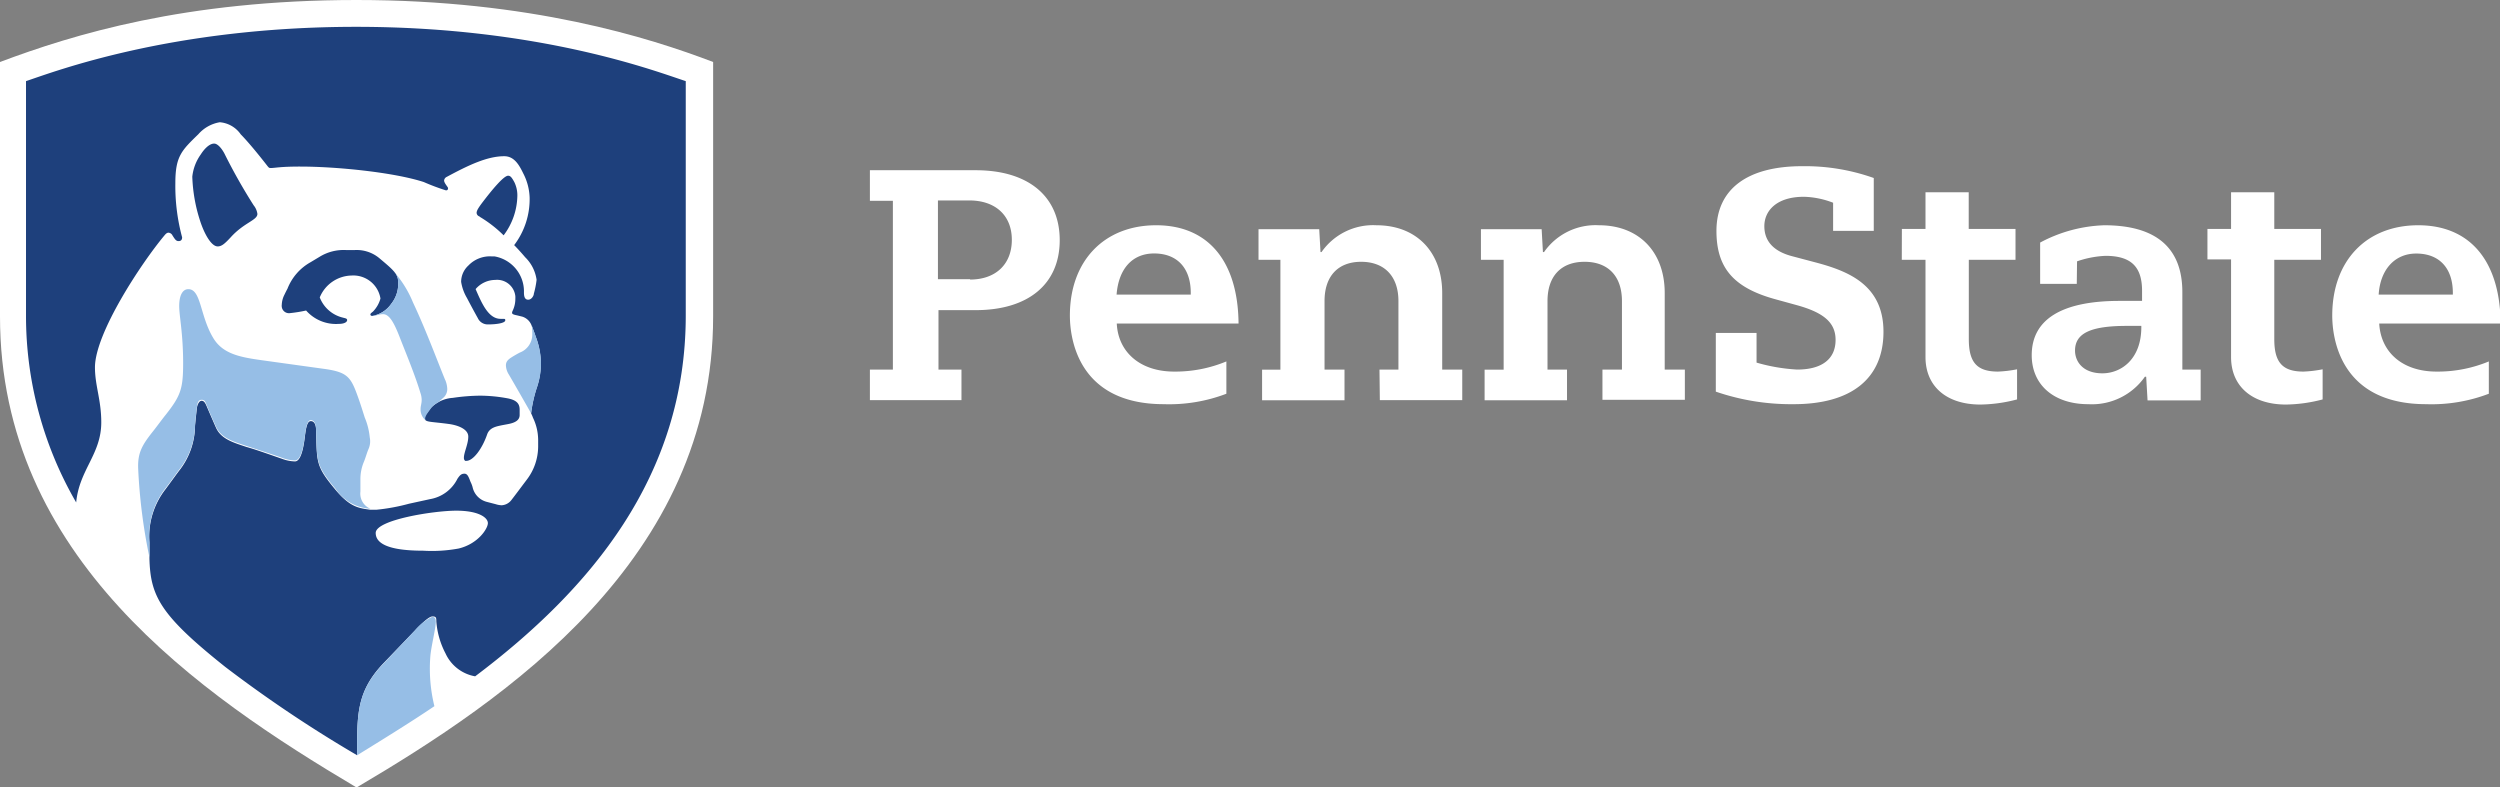 <svg id="Layer_1" data-name="Layer 1" xmlns="http://www.w3.org/2000/svg" viewBox="0 0 273.02 85.97"><rect x="0" y="0" width="273.02" height="85.97" fill="#808080" stroke="none"/><defs><style>.cls-1{fill:#fff;}.cls-2{fill:#1e407c;}.cls-3{fill:#96bee6;}</style></defs><path class="cls-1" d="M38.94,86C21.72,75.77,0,60.85,0,34.56V6.77C8,3.77,20.22,0,38.94,0,57.88,0,70.88,4.1,77.88,6.77V34.56C77.88,61.07,55.32,76.34,38.94,86Z"/><path class="cls-2" d="M50.66,50c0-.59.48-1.5.48-2.32S50,46.43,49,46.3c-2-.27-2.6-.18-2.6-.61s.26-.6.62-1.11a3.69,3.69,0,0,1,2.43-1.13,21.54,21.54,0,0,1,3-.24,16.79,16.79,0,0,1,2.92.28c1.19.21,1.38.71,1.38,1.27v.56c0,.56-.47.85-1.3,1l-.64.12c-.6.13-1.35.25-1.61,1-.57,1.64-1.56,2.92-2.3,2.89C50.83,50.37,50.66,50.27,50.66,50Zm1.72-26.36a.43.43,0,0,1-.33-.39c0-.25.21-.58.64-1.15,1-1.31,2.31-2.91,2.8-2.91.24,0,.39.16.69.72a3.31,3.31,0,0,1,.32,1.42A7.35,7.35,0,0,1,55,25.7,13.48,13.48,0,0,0,52.38,23.67ZM23.77,26.91c.44,0,.77-.29,1.43-1,1.48-1.63,2.91-1.85,2.91-2.55a1.9,1.9,0,0,0-.41-.94,61.53,61.53,0,0,1-3.19-5.65c-.34-.64-.78-1.09-1.12-1.09-.55,0-1.12.64-1.46,1.18A5.12,5.12,0,0,0,21,19.29a17.33,17.33,0,0,0,.84,4.79C22.32,25.58,23.09,26.91,23.77,26.91ZM41.55,32.6a3,3,0,0,0-3.15-2.51,3.84,3.84,0,0,0-3.48,2.39,3.6,3.6,0,0,0,2.54,2.21c.22.07.45.07.45.27s-.29.41-.9.41a4.34,4.34,0,0,1-3.58-1.46,15.34,15.34,0,0,1-1.8.29.79.79,0,0,1-.86-.71.61.61,0,0,1,0-.19,2.64,2.64,0,0,1,.3-1.13c.11-.23.23-.47.32-.63a5.68,5.68,0,0,1,2.52-2.9l1-.6a5,5,0,0,1,2.92-.73h.87a3.87,3.87,0,0,1,2.78.93c1.27,1.07,2,1.66,2,2.45a3.49,3.49,0,0,1-.75,2.49,3.14,3.14,0,0,1-2.07,1.32c-.16,0-.21-.08-.21-.17s.14-.19.28-.3A3.31,3.31,0,0,0,41.55,32.6ZM50.1,59.9a16,16,0,0,1-3.9.24c-4.42,0-5.17-1.08-5.17-1.94,0-1.43,6.33-2.43,8.8-2.43s3.45.77,3.45,1.36S52.23,59.38,50.1,59.9ZM24.61,72.84A142.52,142.52,0,0,0,39,82.48h0c0-4.33-.1-6.89,2.83-10l3.51-3.65c.84-.86,1.51-1.51,1.9-1.51s.41.15.41.53a8.93,8.93,0,0,0,1,3.5,4.39,4.39,0,0,0,3.24,2.51c12.55-9.45,23-21.82,23-39.41V8.86c-3.09-1-15.81-5.93-36-5.93S6,7.81,2.84,8.86V34.5A40.61,40.61,0,0,0,8.32,54.87c.33-3.57,2.74-5.25,2.74-8.75,0-2.45-.69-4-.69-6,0-3.7,5-11.3,7.58-14.4.08-.09.24-.31.45-.31a.53.53,0,0,1,.44.31c.26.4.38.61.66.61s.39-.16.39-.41A21.5,21.5,0,0,1,19.15,20c0-2.93.68-3.56,2.51-5.34A4,4,0,0,1,24,13.35a3.09,3.09,0,0,1,2.29,1.32c1.13,1.15,2.7,3.18,2.95,3.5.08.09.14.18.29.18.53,0,1-.16,3.23-.16,4.12,0,10.33.65,13.52,1.69a23.52,23.52,0,0,0,2.42.91c.21,0,.23-.14.23-.25s-.43-.54-.43-.83a.5.5,0,0,1,.3-.4c2.38-1.28,4.41-2.25,6.27-2.25,1.08,0,1.62.94,2.07,1.87a6.15,6.15,0,0,1,.7,2.65,8.3,8.3,0,0,1-1.69,5.19c.37.37.89.95,1.2,1.32a4.25,4.25,0,0,1,1.25,2.47,9.61,9.61,0,0,1-.3,1.51c0,.22-.25.67-.63.66s-.44-.39-.45-.72v-.26A3.88,3.88,0,0,0,54,28h-.3a3.25,3.25,0,0,0-2.55,1,2.42,2.42,0,0,0-.79,1.78A5,5,0,0,0,51,32.55c.24.47.85,1.6,1.18,2.19a1.19,1.19,0,0,0,1.08.69c1,0,1.92-.15,1.92-.45,0-.09,0-.16-.18-.16h-.33c-1.34,0-2.06-1.71-2.73-3.25a2.85,2.85,0,0,1,2.14-1,2,2,0,0,1,2.2,1.78,2.62,2.62,0,0,1,0,.28A3,3,0,0,1,56,33.91a.68.68,0,0,0-.08.24c0,.18.23.22.59.3l.53.13a1.59,1.59,0,0,1,1,.93c.12.31.38,1,.44,1.21a8.46,8.46,0,0,1,.58,2.77,8.12,8.12,0,0,1-.4,2.72A14.63,14.63,0,0,0,58,45.14a4.25,4.25,0,0,1,.21.49A5.67,5.67,0,0,1,58.77,48v.81a6,6,0,0,1-1.26,3.6c-.52.69-1.25,1.67-1.67,2.21a1.44,1.44,0,0,1-1.06.56,2.41,2.41,0,0,1-.65-.12l-1-.26a2.13,2.13,0,0,1-1.52-1.6,3,3,0,0,0-.22-.57c-.21-.54-.33-.9-.67-.9s-.5.17-.76.55a4.11,4.11,0,0,1-3,2.23l-2.29.5a21.7,21.7,0,0,1-3.58.66h-.63c-1.3-.18-2.22-.27-3.83-2.19-2.22-2.65-2-3-2.12-6.6,0-.4-.15-.89-.56-.89s-.54.75-.67,1.83c-.16,1.26-.45,2.57-1.07,2.57a4.2,4.2,0,0,1-1.4-.28c-.8-.27-2.81-1-3.87-1.29-1.43-.48-2.81-.86-3.36-2.13-.27-.6-.75-1.72-1-2.3-.17-.4-.3-.62-.57-.62s-.47.46-.51.82-.15,1.34-.2,1.92a8,8,0,0,1-1.77,4.94c-.48.64-.94,1.29-1.47,2a8.43,8.43,0,0,0-1.74,5.81v1.72C16.42,65.1,17.49,67.17,24.61,72.84Z"/><path class="cls-3" d="M58.06,35.51h0c.12.31.38,1,.44,1.21a8.46,8.46,0,0,1,.58,2.77,8.12,8.12,0,0,1-.4,2.72A14.63,14.63,0,0,0,58,45.14c-.12-.23-2.28-4-2.45-4.27a2,2,0,0,1-.3-.95c0-.38.16-.61.62-.9.28-.18.64-.38.88-.51a2.11,2.11,0,0,0,1.38-2A5.55,5.55,0,0,0,58.06,35.51Zm-9.43,6a2.7,2.7,0,0,1,.21.88,1.25,1.25,0,0,1-.45,1.07l-.57.51a1.91,1.91,0,0,0-.77.64c-.36.51-.62.82-.62,1.11a.26.26,0,0,0,.1.22,1.53,1.53,0,0,1-.6-1.25c0-.39.12-.6.12-1a2.35,2.35,0,0,0-.14-.79c-.6-2-1.61-4.4-2.23-6s-1.14-2.59-1.85-2.59c-.4,0-.76.19-1.18.19a3.14,3.14,0,0,0,2.07-1.32,3.49,3.49,0,0,0,.75-2.49A1.55,1.55,0,0,0,43,29.64a12,12,0,0,1,2.11,3.41c1.35,2.86,2.51,6,3.5,8.43ZM16.32,60.87V59.15a8.43,8.43,0,0,1,1.74-5.81c.53-.7,1-1.35,1.47-2A8,8,0,0,0,21.3,46.4c.05-.58.15-1.52.2-1.92s.13-.82.51-.82.4.22.57.62c.24.58.72,1.7,1,2.3.55,1.27,1.93,1.65,3.36,2.13,1.06.34,3.07,1,3.87,1.29a4.2,4.2,0,0,0,1.4.28c.62,0,.91-1.31,1.07-2.57.13-1.08.29-1.83.67-1.83s.54.49.56.89c.13,3.58-.1,3.95,2.12,6.6a4.91,4.91,0,0,0,3.83,2.19,1.78,1.78,0,0,1-1.1-1.87V52.41a4.89,4.89,0,0,1,.39-2c.15-.35.33-1,.49-1.36a2.09,2.09,0,0,0,.14-1.28,7.43,7.43,0,0,0-.55-2.18c-.19-.6-.46-1.47-.72-2.19-.8-2.24-1.13-2.77-3.81-3.13l-5.41-.75c-3-.43-5.37-.57-6.59-2.59-1.47-2.41-1.32-5.35-2.73-5.35-.67,0-1,.75-1,1.84s.43,3,.43,6.23c0,2.79-.26,3.56-1.88,5.62-.43.53-1,1.32-1.36,1.77-1.21,1.52-1.74,2.37-1.67,4.14A60.71,60.71,0,0,0,16.32,60.87ZM47,71.64c.1-1.12.59-3,.59-3.74h0c0-.38-.12-.53-.41-.53a5.48,5.48,0,0,0-1.9,1.51l-3.46,3.65C38.9,75.59,39,78.15,39,82.48h0c3.25-2,6.23-3.86,8.44-5.36A17.12,17.12,0,0,1,47,71.64Z"/><path class="cls-1" d="M259.83,35.33h13.26c-.06-6.83-3.34-10.73-9-10.73s-9.39,3.87-9.39,9.86c0,2.27.74,9.68,10.26,9.68A17.55,17.55,0,0,0,271.8,43V39.47a14.52,14.52,0,0,1-5.71,1.11C262.35,40.58,260,38.45,259.83,35.33Zm-18.76-7h2.58V39c0,3.19,2.3,5.18,6,5.18a16.42,16.42,0,0,0,4-.56V40.33a13.4,13.4,0,0,1-2.09.25c-2.29,0-3.19-1-3.19-3.54V28.37h5.1V25h-5.1V21h-4.72V25h-2.58Zm-14.24.21a10.92,10.92,0,0,1,3.1-.6c2.79,0,4,1.18,4,3.82v1.1h-2.47c-6.27,0-9.58,2-9.58,5.93,0,3.25,2.43,5.35,6.18,5.35a7.06,7.06,0,0,0,6.18-3h.14l.15,2.59h5.8V40.36h-2V31.9c0-4.84-2.87-7.3-8.53-7.3a15.88,15.88,0,0,0-7,1.89V31h4Zm-19.14-.17h2.59V39c0,3.19,2.29,5.18,6,5.18a16.42,16.42,0,0,0,4-.56V40.33a13.27,13.27,0,0,1-2.08.25c-2.3,0-3.19-1-3.19-3.54V28.37h5.1V25H215V21h-4.72V25H207.7ZM191.83,39.6V36.36h-4.45v6.41a25.32,25.32,0,0,0,8.5,1.37c6.32,0,9.81-2.81,9.81-7.91s-3.81-6.61-7.37-7.56L195.79,28c-2.06-.52-3.11-1.63-3.11-3.3S194,21.49,197,21.49a9.45,9.45,0,0,1,3.19.65v3.07h4.44V19.44a22.4,22.4,0,0,0-7.82-1.29c-6,0-9.36,2.51-9.36,7.07,0,4.07,1.9,6.24,6.54,7.49l2.18.6c3,.82,4.29,1.92,4.29,3.81,0,2.09-1.49,3.24-4.2,3.24A19.74,19.74,0,0,1,191.83,39.6ZM122,35.33h13.26c-.06-6.83-3.34-10.73-9-10.73s-9.42,3.87-9.42,9.86c0,2.27.74,9.68,10.26,9.68A17.55,17.55,0,0,0,133.93,43V39.47a14.52,14.52,0,0,1-5.71,1.11c-3.71,0-6.11-2.13-6.26-5.25Zm28.69,8.37h9V40.36H157.5V32c0-4.5-2.82-7.4-7.18-7.4a6.86,6.86,0,0,0-6,2.93h-.11l-.14-2.5h-6.63v3.34h2.39v12h-2v3.34h9V40.36h-2.18V32.88c0-2.72,1.47-4.29,4-4.29s4.07,1.57,4.07,4.29v7.48h-2.07ZM95,43.7h10V40.36h-2.51V33.87h4.06c5.75,0,9.18-2.85,9.18-7.64s-3.43-7.64-9.18-7.64H95v3.34h2.51V40.36H95Zm134.61-2.93c-2.2,0-3-1.34-3-2.48,0-1.89,1.69-2.7,5.65-2.7h1.59v.18C233.83,39.23,231.65,40.77,229.59,40.77Zm30.16-8.6c.17-2.71,1.74-4.48,4.1-4.48,2.54,0,4,1.61,4,4.3v.18Zm-137.83,0c.22-2.83,1.73-4.49,4.1-4.49,2.53,0,4,1.61,4,4.3v.19Zm-16-1.68h-3.51v-8.6h3.42c2.87,0,4.65,1.65,4.65,4.3s-1.74,4.34-4.57,4.34ZM175,43.66h9v-3.3h-2.2V32c0-4.5-2.82-7.4-7.18-7.4a6.85,6.85,0,0,0-6,2.93h-.12l-.14-2.5h-6.63v3.34h2.48v12h-2.08v3.34h9V40.36H169V32.88c0-2.72,1.48-4.29,4.05-4.29s4.08,1.57,4.08,4.29v7.48H175Z"/></svg>